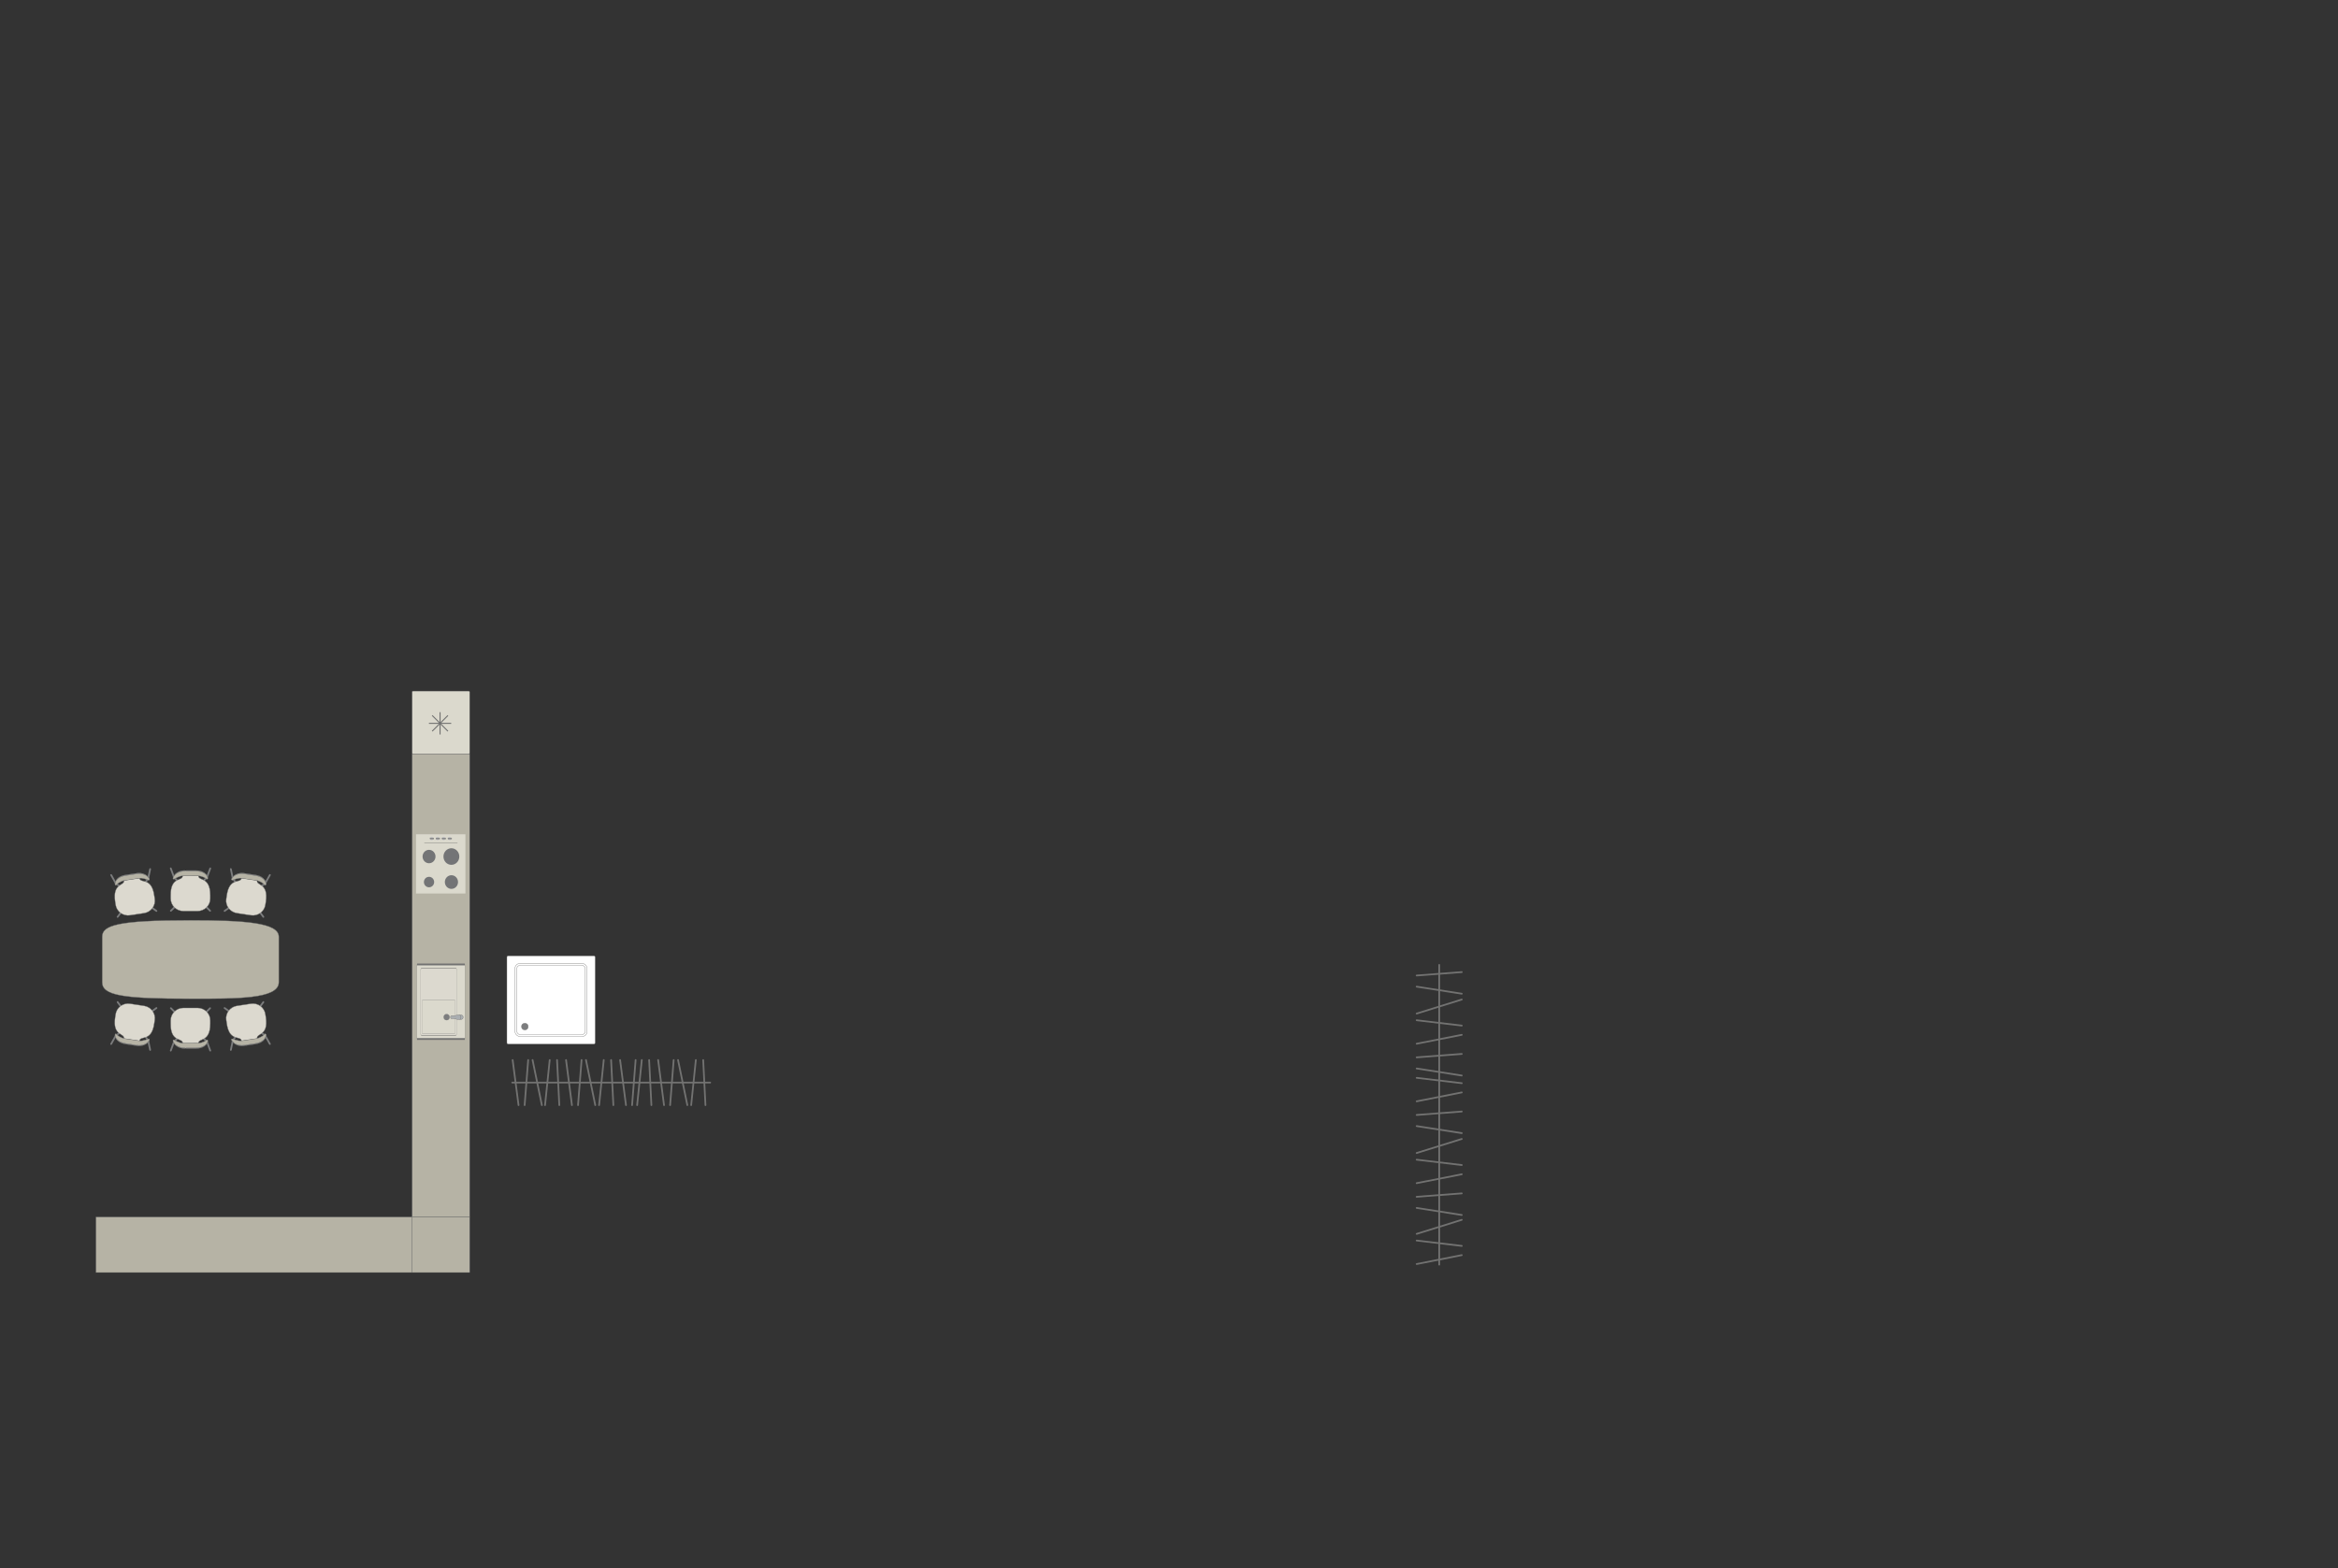 <?xml version="1.0" encoding="UTF-8"?>
<!DOCTYPE svg PUBLIC "-//W3C//DTD SVG 1.1//EN" "http://www.w3.org/Graphics/SVG/1.1/DTD/svg11.dtd">
<!-- Creator: CorelDRAW -->
<svg xmlns="http://www.w3.org/2000/svg" xml:space="preserve" width="238.297mm" height="159.875mm" version="1.1" style="shape-rendering:geometricPrecision; text-rendering:geometricPrecision; image-rendering:optimizeQuality; fill-rule:evenodd; clip-rule:evenodd"
viewBox="0 0 27808.52 18656.85"
 xmlns:xlink="http://www.w3.org/1999/xlink"
 xmlns:xodm="http://www.corel.com/coreldraw/odm/2003">
 <rect x="0" y="0" width="27808.52" height="18656.85" fill="#333333" stroke="none"/>
 <defs>
  <style type="text/css">
   <![CDATA[
    .str3 {stroke:#727271;stroke-width:12.35;stroke-miterlimit:22.926}
    .str2 {stroke:#727271;stroke-width:4.11;stroke-miterlimit:22.926}
    .str0 {stroke:#727271;stroke-width:4.11;stroke-linejoin:round;stroke-miterlimit:22.926}
    .str1 {stroke:#727271;stroke-width:4.11;stroke-linecap:round;stroke-linejoin:round;stroke-miterlimit:22.926}
    .str4 {stroke:#727271;stroke-width:20.57;stroke-linecap:round;stroke-linejoin:round;stroke-miterlimit:22.926}
    .fil6 {fill:none}
    .fil2 {fill:#DCD9CF}
    .fil5 {fill:#C8C8C8}
    .fil0 {fill:#B6B3A5}
    .fil7 {fill:#AAAEB1}
    .fil1 {fill:#7C7D7E}
    .fil4 {fill:#737476}
    .fil3 {fill:#DBD9CD}
    .fil8 {fill:white}
   ]]>
  </style>
 </defs>
 <g id="мебель">
  <g id="_1654661378176">
   <path class="fil0 str0" d="M2262.59 10948.01l0 0c651.38,0 1053.56,29.02 1053.56,195.97l0 541.64c0,200.61 -499.71,195.97 -1049.15,195.97l0 0c-802.77,0 -1051.39,-38.05 -1051.39,-195.97l0 -541.64c0,-137.38 189.68,-195.97 1046.98,-195.97z"/>
   <g>
    <rect class="fil1 str1" transform="matrix(-0.101 -0.1 -0.101 0.1 2108.53 10774.5)" width="144.09" height="756.46" rx="72.05" ry="72.05"/>
    <rect class="fil1 str1" transform="matrix(0.101 -0.1 0.101 0.1 2422.71 10774.5)" width="144.09" height="756.46" rx="72.05" ry="72.05"/>
    <rect class="fil1 str1" transform="matrix(-0.101 -0.1 -0.101 0.1 2471.82 10441.7)" width="144.09" height="756.46" rx="72.05" ry="72.05"/>
    <rect class="fil1 str1" transform="matrix(0.101 -0.1 0.101 0.1 2058.84 10441.7)" width="144.09" height="756.46" rx="72.05" ry="72.05"/>
    <rect class="fil1 str1" transform="matrix(-0.134 -0.048 -0.061 0.166 2513.79 10324.6)" width="144.09" height="756.46" rx="72.05" ry="72.05"/>
    <rect class="fil1 str1" transform="matrix(0.134 -0.048 0.061 0.166 2017.96 10324.6)" width="144.09" height="756.46" rx="72.05" ry="72.05"/>
    <path class="fil2 str1" d="M2173 10416.47l187.22 -0.2c-2.36,70.15 139.14,5.86 140.81,232.95l0 40.66c0,81.9 -67.86,148.89 -150.8,148.89l-169.16 0c-82.95,0 -150.81,-67 -150.81,-148.89l0 -37.05c-3.34,-232.32 144.7,-163.04 142.74,-236.36z"/>
    <path class="fil1 str1" d="M2072.54 10456.24c0,0 61.81,-40.12 100.46,-40.18 38.65,-0.05 187.22,-0.22 187.22,-0.22 0,0 62.2,6.76 95.45,39.81 11.04,7.62 17.9,-3.55 14.75,-14.56 0,0 -12.8,-85.26 -143.01,-85.26 -130.22,0 -126.04,0 -126.04,0 0,0 -102.95,-6.83 -140.23,80.51 -11.59,28.8 11.41,19.91 11.41,19.91z"/>
    <path class="fil0 str1" d="M2072.54 10456.38c0,0 61.81,-37.1 100.46,-37.14 38.65,-0.05 187.22,-0.21 187.22,-0.21 0,0 62.2,6.24 95.45,36.81 11.04,7.05 17.9,-3.28 14.75,-13.47 0,0 -12.8,-78.84 -143.01,-78.84 -130.22,0 -126.04,0 -126.04,0 0,0 -102.95,-6.31 -140.23,74.45 -11.59,26.63 11.41,18.4 11.41,18.4z"/>
   </g>
   <rect class="fil1 str1" transform="matrix(-0.085 -0.114 -0.115 0.083 2755.75 10789)" width="144.09" height="756.46" rx="72.05" ry="72.05"/>
   <rect class="fil1 str1" transform="matrix(0.115 -0.083 0.085 0.114 3066.37 10836.2)" width="144.09" height="756.46" rx="72.05" ry="72.05"/>
   <rect class="fil1 str1" transform="matrix(-0.085 -0.114 -0.115 0.083 3164.86 10514.6)" width="144.09" height="756.46" rx="72.05" ry="72.05"/>
   <rect class="fil1 str1" transform="matrix(0.115 -0.083 0.085 0.114 2756.55 10452.6)" width="144.09" height="756.46" rx="72.05" ry="72.05"/>
   <rect class="fil1 str1" transform="matrix(-0.125 -0.068 -0.086 0.155 3223.94 10405.1)" width="144.09" height="756.46" rx="72.05" ry="72.05"/>
   <rect class="fil1 str1" transform="matrix(0.14 -0.028 0.036 0.174 2733.72 10330.7)" width="144.09" height="756.46" rx="72.05" ry="72.05"/>
   <path class="fil2 str1" d="M2873.23 10444.73l185.12 27.9c-12.85,69 136.68,26.68 104.26,251.45l-6.1 40.2c-12.29,80.96 -89.44,137.01 -171.44,124.56l-167.25 -25.38c-82,-12.45 -139.04,-88.88 -126.74,-169.84l5.55 -36.64c31.57,-230.18 167.53,-139.46 176.61,-212.25z"/>
   <path class="fil1 str1" d="M2767.92 10468.97c0,0 67.15,-30.39 105.37,-24.63 38.22,5.75 185.13,27.87 185.13,27.87 0,0 60.47,16.02 88.39,53.68 9.77,9.2 18.23,-0.82 16.77,-12.17 0,0 0.14,-86.22 -128.6,-105.76 -128.74,-19.55 -124.61,-18.92 -124.61,-18.92 0,0 -100.76,-22.21 -150.73,58.55 -15.78,26.74 8.29,21.39 8.29,21.39z"/>
   <path class="fil0 str1" d="M2767.91 10469.11c0,0 66.68,-27.4 104.9,-21.65 38.22,5.76 185.13,27.89 185.13,27.89 0,0 60.55,15.51 88.84,50.72 9.85,8.64 18.18,-0.55 16.59,-11.1 0,0 -0.82,-79.87 -129.56,-99.4 -128.74,-19.55 -124.61,-18.92 -124.61,-18.92 0,0 -100.84,-21.71 -149.82,52.55 -15.46,24.59 8.52,19.91 8.52,19.91z"/>
   <rect class="fil1 str1" transform="matrix(0.085 -0.114 0.115 0.083 1776.01 10789)" width="144.09" height="756.46" rx="72.05" ry="72.05"/>
   <rect class="fil1 str1" transform="matrix(-0.115 -0.083 -0.085 0.114 1465.39 10836.2)" width="144.09" height="756.46" rx="72.05" ry="72.05"/>
   <rect class="fil1 str1" transform="matrix(0.085 -0.114 0.115 0.083 1366.9 10514.6)" width="144.09" height="756.46" rx="72.05" ry="72.05"/>
   <rect class="fil1 str1" transform="matrix(-0.115 -0.083 -0.085 0.114 1775.2 10452.6)" width="144.09" height="756.46" rx="72.05" ry="72.05"/>
   <rect class="fil1 str1" transform="matrix(0.125 -0.068 0.086 0.155 1307.82 10405.1)" width="144.09" height="756.46" rx="72.05" ry="72.05"/>
   <rect class="fil1 str1" transform="matrix(-0.14 -0.028 -0.036 0.174 1798.04 10330.7)" width="144.09" height="756.46" rx="72.05" ry="72.05"/>
   <path class="fil2 str1" d="M1658.53 10444.73l-185.12 27.9c12.85,69 -136.68,26.68 -104.26,251.45l6.1 40.2c12.29,80.96 89.44,137.01 171.44,124.56l167.25 -25.38c82,-12.45 139.04,-88.88 126.74,-169.84l-5.55 -36.64c-31.57,-230.18 -167.53,-139.46 -176.61,-212.25z"/>
   <path class="fil1 str1" d="M1763.84 10468.97c0,0 -67.15,-30.39 -105.37,-24.63 -38.22,5.75 -185.13,27.87 -185.13,27.87 0,0 -60.47,16.02 -88.39,53.68 -9.77,9.2 -18.23,-0.82 -16.77,-12.17 0,0 -0.14,-86.22 128.6,-105.76 128.74,-19.55 124.61,-18.92 124.61,-18.92 0,0 100.76,-22.21 150.73,58.55 15.78,26.74 -8.29,21.39 -8.29,21.39z"/>
   <path class="fil0 str1" d="M1763.85 10469.11c0,0 -66.68,-27.4 -104.9,-21.65 -38.22,5.76 -185.13,27.89 -185.13,27.89 0,0 -60.55,15.51 -88.84,50.72 -9.85,8.64 -18.18,-0.55 -16.59,-11.1 0,0 0.82,-79.87 129.56,-99.4 128.74,-19.55 124.61,-18.92 124.61,-18.92 0,0 100.84,-21.71 149.82,52.55 15.46,24.59 -8.52,19.91 -8.52,19.91z"/>
   <g>
    <rect class="fil1 str1" transform="matrix(-0.101 0.1 -0.101 -0.1 2108.53 12055.1)" width="144.09" height="756.46" rx="72.05" ry="72.05"/>
    <rect class="fil1 str1" transform="matrix(0.101 0.1 0.101 -0.1 2422.71 12055.1)" width="144.09" height="756.46" rx="72.05" ry="72.05"/>
    <rect class="fil1 str1" transform="matrix(-0.101 0.1 -0.101 -0.1 2471.82 12387.9)" width="144.09" height="756.46" rx="72.05" ry="72.05"/>
    <rect class="fil1 str1" transform="matrix(0.101 0.1 0.101 -0.1 2058.84 12387.9)" width="144.09" height="756.46" rx="72.05" ry="72.05"/>
    <rect class="fil1 str1" transform="matrix(-0.134 0.048 -0.061 -0.166 2513.79 12505)" width="144.09" height="756.46" rx="72.05" ry="72.05"/>
    <rect class="fil1 str1" transform="matrix(0.134 0.048 0.061 -0.166 2017.96 12505)" width="144.09" height="756.46" rx="72.05" ry="72.05"/>
    <path class="fil2 str1" d="M2173 12413.14l187.22 0.2c-2.36,-70.15 139.14,-5.86 140.81,-232.95l0 -40.66c0,-81.9 -67.86,-148.89 -150.8,-148.89l-169.16 0c-82.95,0 -150.81,67 -150.81,148.89l0 37.05c-3.34,232.32 144.7,163.04 142.74,236.36z"/>
    <path class="fil1 str1" d="M2072.54 12373.37c0,0 61.81,40.12 100.46,40.18 38.65,0.05 187.22,0.22 187.22,0.22 0,0 62.2,-6.76 95.45,-39.81 11.04,-7.62 17.9,3.55 14.75,14.56 0,0 -12.8,85.26 -143.01,85.26 -130.22,0 -126.04,0 -126.04,0 0,0 -102.95,6.83 -140.23,-80.51 -11.59,-28.8 11.41,-19.91 11.41,-19.91z"/>
    <path class="fil0 str1" d="M2072.54 12373.23c0,0 61.81,37.1 100.46,37.14 38.65,0.05 187.22,0.21 187.22,0.21 0,0 62.2,-6.24 95.45,-36.81 11.04,-7.05 17.9,3.28 14.75,13.47 0,0 -12.8,78.84 -143.01,78.84 -130.22,0 -126.04,0 -126.04,0 0,0 -102.95,6.31 -140.23,-74.45 -11.59,-26.63 11.41,-18.4 11.41,-18.4z"/>
    <rect class="fil1 str1" transform="matrix(-0.085 0.114 -0.115 -0.083 2755.75 12040.6)" width="144.09" height="756.46" rx="72.05" ry="72.05"/>
    <rect class="fil1 str1" transform="matrix(0.115 0.083 0.085 -0.114 3066.37 11993.4)" width="144.09" height="756.46" rx="72.05" ry="72.05"/>
    <rect class="fil1 str1" transform="matrix(-0.085 0.114 -0.115 -0.083 3164.86 12315)" width="144.09" height="756.46" rx="72.05" ry="72.05"/>
    <rect class="fil1 str1" transform="matrix(0.115 0.083 0.085 -0.114 2756.55 12377)" width="144.09" height="756.46" rx="72.05" ry="72.05"/>
    <rect class="fil1 str1" transform="matrix(-0.125 0.068 -0.086 -0.155 3223.94 12424.5)" width="144.09" height="756.46" rx="72.05" ry="72.05"/>
    <rect class="fil1 str1" transform="matrix(0.14 0.028 0.036 -0.174 2733.72 12498.9)" width="144.09" height="756.46" rx="72.05" ry="72.05"/>
    <path class="fil2 str1" d="M2873.23 12384.87l185.12 -27.9c-12.85,-69 136.68,-26.68 104.26,-251.45l-6.1 -40.2c-12.29,-80.96 -89.44,-137.01 -171.44,-124.56l-167.25 25.38c-82,12.45 -139.04,88.88 -126.74,169.84l5.55 36.64c31.57,230.18 167.53,139.46 176.61,212.25z"/>
    <path class="fil1 str1" d="M2767.92 12360.64c0,0 67.15,30.39 105.37,24.63 38.22,-5.75 185.13,-27.87 185.13,-27.87 0,0 60.47,-16.02 88.39,-53.68 9.77,-9.2 18.23,0.82 16.77,12.17 0,0 0.14,86.22 -128.6,105.76 -128.74,19.55 -124.61,18.92 -124.61,18.92 0,0 -100.76,22.21 -150.73,-58.55 -15.78,-26.74 8.29,-21.39 8.29,-21.39z"/>
    <path class="fil0 str1" d="M2767.91 12360.5c0,0 66.68,27.4 104.9,21.65 38.22,-5.76 185.13,-27.89 185.13,-27.89 0,0 60.55,-15.51 88.84,-50.72 9.85,-8.64 18.18,0.55 16.59,11.1 0,0 -0.82,79.87 -129.56,99.4 -128.74,19.55 -124.61,18.92 -124.61,18.92 0,0 -100.84,21.71 -149.82,-52.55 -15.46,-24.59 8.52,-19.91 8.52,-19.91z"/>
    <rect class="fil1 str1" transform="matrix(0.085 0.114 0.115 -0.083 1776.01 12040.6)" width="144.09" height="756.46" rx="72.05" ry="72.05"/>
    <rect class="fil1 str1" transform="matrix(-0.115 0.083 -0.085 -0.114 1465.39 11993.4)" width="144.09" height="756.46" rx="72.05" ry="72.05"/>
    <rect class="fil1 str1" transform="matrix(0.085 0.114 0.115 -0.083 1366.9 12315)" width="144.09" height="756.46" rx="72.05" ry="72.05"/>
    <rect class="fil1 str1" transform="matrix(-0.115 0.083 -0.085 -0.114 1775.2 12377)" width="144.09" height="756.46" rx="72.05" ry="72.05"/>
    <rect class="fil1 str1" transform="matrix(0.125 0.068 0.086 -0.155 1307.82 12424.5)" width="144.09" height="756.46" rx="72.05" ry="72.05"/>
    <rect class="fil1 str1" transform="matrix(-0.14 0.028 -0.036 -0.174 1798.04 12498.9)" width="144.09" height="756.46" rx="72.05" ry="72.05"/>
    <path class="fil2 str1" d="M1658.53 12384.87l-185.12 -27.9c12.85,-69 -136.68,-26.68 -104.26,-251.45l6.1 -40.2c12.29,-80.96 89.44,-137.01 171.44,-124.56l167.25 25.38c82,12.45 139.04,88.88 126.74,169.84l-5.55 36.64c-31.57,230.18 -167.53,139.46 -176.61,212.25z"/>
    <path class="fil1 str1" d="M1763.84 12360.64c0,0 -67.15,30.39 -105.37,24.63 -38.22,-5.75 -185.13,-27.87 -185.13,-27.87 0,0 -60.47,-16.02 -88.39,-53.68 -9.77,-9.2 -18.23,0.82 -16.77,12.17 0,0 -0.14,86.22 128.6,105.76 128.74,19.55 124.61,18.92 124.61,18.92 0,0 100.76,22.21 150.73,-58.55 15.78,-26.74 -8.29,-21.39 -8.29,-21.39z"/>
    <path class="fil0 str1" d="M1763.85 12360.5c0,0 -66.68,27.4 -104.9,21.65 -38.22,-5.76 -185.13,-27.89 -185.13,-27.89 0,0 -60.55,-15.51 -88.84,-50.72 -9.85,-8.64 -18.18,0.55 -16.59,11.1 0,0 0.82,79.87 129.56,99.4 128.74,19.55 124.61,18.92 124.61,18.92 0,0 100.84,21.71 149.82,-52.55 15.46,-24.59 -8.52,-19.91 -8.52,-19.91z"/>
   </g>
  </g>
  <polygon class="fil0 str0" points="4902.59,8968.59 4902.59,14478.72 5585.73,14478.72 5585.73,8968.59 "/>
  <polygon class="fil0 str0" points="4902.59,14478.72 4902.59,15138.7 5585.73,15138.7 5585.73,14478.72 "/>
  <polygon class="fil0 str0" points="1141.68,14478.72 1141.68,15138.7 4902.59,15138.7 4902.59,14478.72 "/>
  <g id="_1654661396656">
   <rect class="fil3 str0" transform="matrix(-1.42097E-15 -0.054 -0.052 1.36747E-15 5535.9 10629.8)" width="13050.28" height="11300.64"/>
   <circle class="fil4 str0" transform="matrix(-1.47828E-15 -0.056 -0.054 1.42901E-15 5369.49 10493.4)" r="1451.17"/>
   <circle class="fil4 str0" transform="matrix(-1.14808E-15 -0.043 -0.042 1.10982E-15 5102.97 10493.4)" r="1451.17"/>
   <circle class="fil4 str0" transform="matrix(-1.45287E-15 -0.055 -0.053 1.40446E-15 5102.97 10189.9)" r="1451.17"/>
   <circle class="fil4 str0" transform="matrix(-1.78815E-15 -0.068 -0.065 1.72856E-15 5368.82 10189.9)" r="1451.17"/>
   <circle class="fil5 str0" transform="matrix(-3.8608E-16 -0.015 -0.014 3.73214E-16 5134.05 9975.72)" r="1451.17"/>
   <path class="fil4 str2" d="M5159.26 9979.52l0 -7.61c0,-0.11 -0.08,-0.19 -0.19,-0.19l-41.88 0c-1.97,0 -3.58,1.61 -3.58,3.58l0 0.95c0,1.9 1.55,3.45 3.45,3.45l42.01 0c0.11,0 0.19,-0.08 0.19,-0.19z"/>
   <circle class="fil5 str0" transform="matrix(-3.8608E-16 -0.015 -0.014 3.73214E-16 5204.99 9975.72)" r="1451.17"/>
   <path class="fil4 str2" d="M5230.2 9979.52l0 -7.61c0,-0.11 -0.08,-0.19 -0.19,-0.19l-41.88 0c-1.97,0 -3.58,1.61 -3.58,3.58l0 0.95c0,1.9 1.55,3.45 3.45,3.45l42.01 0c0.11,0 0.19,-0.08 0.19,-0.19z"/>
   <circle class="fil5 str0" transform="matrix(-3.8608E-16 -0.015 -0.014 3.73214E-16 5276.53 9975.72)" r="1451.17"/>
   <path class="fil4 str2" d="M5301.74 9979.52l0 -7.61c0,-0.11 -0.08,-0.19 -0.19,-0.19l-41.88 0c-1.97,0 -3.58,1.61 -3.58,3.58l0 0.95c0,1.9 1.55,3.45 3.45,3.45l42.01 0c0.11,0 0.19,-0.08 0.19,-0.19z"/>
   <circle class="fil5 str0" transform="matrix(-3.8608E-16 -0.015 -0.014 3.73214E-16 5347.56 9975.72)" r="1451.17"/>
   <path class="fil4 str2" d="M5372.77 9979.52l0 -7.61c0,-0.11 -0.08,-0.19 -0.19,-0.19l-41.88 0c-1.97,0 -3.58,1.61 -3.58,3.58l0 0.95c0,1.9 1.55,3.45 3.45,3.45l42.01 0c0.11,0 0.19,-0.08 0.19,-0.19z"/>
   <line class="fil6 str1" x1="5440.51" y1="10029.55" x2="5047.8" y2= "10029.55" />
  </g>
  <g id="_1654661399488">
   <rect class="fil3 str0" transform="matrix(-1.38319E-13 5.223 -0.404 -1.07127E-14 5530.07 11473.8)" width="169.82" height="1413.68" rx="6.35" ry="6.35"/>
   <rect class="fil2 str0" transform="matrix(-3.59384E-14 1.357 -0.404 -1.07127E-14 5433.25 11517.8)" width="589.23" height="1069.04" rx="29.05" ry="29.05"/>
   <rect class="fil3 str0" transform="matrix(-1.8116E-14 0.684 -0.372 -9.84075E-15 5415.65 11896)" width="589.23" height="1069.04" rx="29.05" ry="29.05"/>
   <circle class="fil1 str2" transform="matrix(-9.38224E-15 0.354 -0.349 -9.24696E-15 5482.06 12101.3)" r="54.67"/>
   <circle class="fil1 str2" transform="matrix(-1.72011E-14 0.649 -0.64 -1.69531E-14 5312.31 12100.6)" r="54.67"/>
   <g>
    <ellipse class="fil7 str2" cx="5482.06" cy="12101.27" rx="26.99" ry="26.94"/>
    <path class="fil7 str2" d="M5400.67 12083.66l-30.15 0c-6.04,0 -10.98,6.49 -10.98,14.42l0 6.25c0,7.94 4.94,14.42 10.98,14.42l30.28 0c19.4,0 81.07,32.61 81.07,-14.42l0 -6.25c0,-44.43 -61.67,-14.42 -81.2,-14.42z"/>
   </g>
  </g>
  <g id="_1654661403088">
   <rect class="fil3 str2" transform="matrix(2.56249E-14 -0.968 1 2.64845E-14 4902.59 8968.58)" width="771.91" height="683.14" rx="9.66" ry="9.66"/>
   <line class="fil6 str3" x1="5101.61" y1="8605.19" x2="5366.64" y2= "8605.19" />
   <line class="fil6 str3" x1="5234.13" y1="8472.67" x2="5234.13" y2= "8737.7" />
   <line class="fil6 str3" x1="5140.42" y1="8698.9" x2="5327.82" y2= "8511.5" />
   <line class="fil6 str3" x1="5140.42" y1="8511.48" x2="5327.82" y2= "8698.89" />
  </g>
  <g id="_1654661404432">
   <path class="fil8 str2" d="M7062.86 12421.3l-1017.56 0c-8.99,0 -16.35,-7.46 -16.35,-16.57l0 -1017.14c0,-9.11 7.36,-16.56 16.35,-16.56l1017.56 0c9.01,0 16.36,7.45 16.36,16.56l0 1017.14c0,9.11 -7.35,16.57 -16.36,16.57z"/>
   <rect class="fil8 str2" x="6124.95" y="11461.36" width="858.26" height="869.61" rx="59.5" ry="60.28"/>
   <rect class="fil8 str2" x="6146.76" y="11483.46" width="814.63" height="825.4" rx="40.23" ry="40.76"/>
   <ellipse class="fil1 str2" cx="6242.74" cy="12212.81" rx="39.51" ry="40.03"/>
  </g>
  <g id="_1654661406640">
   <line class="fil6 str4" x1="17118.31" y1="11478.81" x2="17118.31" y2= "15044.93" />
   <line class="fil6 str4" x1="17386.6" y1="11564.53" x2="16850.02" y2= "11605.25" />
   <line class="fil6 str4" x1="16850.02" y1="11737.73" x2="17386.6" y2= "11821.71" />
   <line class="fil6 str4" x1="17386.6" y1="11890.87" x2="16850.02" y2= "12058.03" />
   <line class="fil6 str4" x1="17386.6" y1="12201.03" x2="16850.02" y2= "12137.33" />
   <line class="fil6 str4" x1="16850.02" y1="12416.91" x2="17386.6" y2= "12310.92" />
   <line class="fil6 str4" x1="17386.6" y1="12538.28" x2="16850.02" y2= "12579" />
   <line class="fil6 str4" x1="16850.02" y1="12711.29" x2="17386.6" y2= "12795.26" />
   <line class="fil6 str4" x1="17386.6" y1="12886.25" x2="16850.02" y2= "12822.53" />
   <line class="fil6 str4" x1="16850.02" y1="13102.12" x2="17386.6" y2= "12996.13" />
   <line class="fil6 str4" x1="17386.6" y1="13223.48" x2="16850.02" y2= "13264.2" />
   <line class="fil6 str4" x1="16850.02" y1="13396.68" x2="17386.6" y2= "13480.46" />
   <line class="fil6 str4" x1="17386.6" y1="13549.81" x2="16850.02" y2= "13716.78" />
   <line class="fil6 str4" x1="16850.02" y1="13796.28" x2="17386.6" y2= "13859.98" />
   <line class="fil6 str4" x1="17386.6" y1="13969.86" x2="16850.02" y2= "14075.66" />
   <line class="fil6 str4" x1="16850.02" y1="14237.95" x2="17386.6" y2= "14197.24" />
   <line class="fil6 str4" x1="17386.6" y1="14454.21" x2="16850.02" y2= "14370.24" />
   <line class="fil6 str4" x1="16850.02" y1="14678.86" x2="17386.6" y2= "14511.69" />
   <line class="fil6 str4" x1="17386.6" y1="14821.86" x2="16850.02" y2= "14758.15" />
   <line class="fil6 str4" x1="16850.02" y1="15037.72" x2="17386.6" y2= "14931.74" />
  </g>
  <g id="_1654661412928">
   <line class="fil6 str4" x1="8447.36" y1="12879.1" x2="6092.8" y2= "12879.1" />
   <line class="fil6 str4" x1="8390.76" y1="13147.38" x2="8363.87" y2= "12610.81" />
   <line class="fil6 str4" x1="8276.4" y1="12610.81" x2="8220.96" y2= "13147.38" />
   <line class="fil6 str4" x1="8175.29" y1="13147.38" x2="8064.92" y2= "12610.81" />
   <line class="fil6 str4" x1="7970.5" y1="13147.38" x2="8012.57" y2= "12610.81" />
   <line class="fil6 str4" x1="7827.97" y1="12610.81" x2="7897.95" y2= "13147.38" />
   <line class="fil6 str4" x1="7747.83" y1="13147.38" x2="7720.94" y2= "12610.81" />
   <line class="fil6 str4" x1="7633.6" y1="12610.81" x2="7578.15" y2= "13147.38" />
   <line class="fil6 str4" x1="7518.09" y1="13147.38" x2="7560.15" y2= "12610.81" />
   <line class="fil6 str4" x1="7375.56" y1="12610.81" x2="7445.54" y2= "13147.38" />
   <line class="fil6 str4" x1="7295.43" y1="13147.38" x2="7268.55" y2= "12610.81" />
   <line class="fil6 str4" x1="7181.07" y1="12610.81" x2="7125.76" y2= "13147.38" />
   <line class="fil6 str4" x1="7079.96" y1="13147.38" x2="6969.72" y2= "12610.81" />
   <line class="fil6 str4" x1="6917.23" y1="12610.81" x2="6875.17" y2= "13147.38" />
   <line class="fil6 str4" x1="6802.62" y1="13147.38" x2="6732.77" y2= "12610.81" />
   <line class="fil6 str4" x1="6625.62" y1="12610.81" x2="6652.5" y2= "13147.38" />
   <line class="fil6 str4" x1="6482.83" y1="13147.38" x2="6538.27" y2= "12610.81" />
   <line class="fil6 str4" x1="6334.52" y1="12610.81" x2="6444.88" y2= "13147.38" />
   <line class="fil6 str4" x1="6240.1" y1="13147.38" x2="6282.15" y2= "12610.81" />
   <line class="fil6 str4" x1="6097.56" y1="12610.81" x2="6167.53" y2= "13147.38" />
  </g>
 </g>
 <g id="контур">
  <polygon class="fil6" points="-0,0 27808.52,0 27808.52,18656.85 -0,18656.85 "/>
 </g>
</svg>
